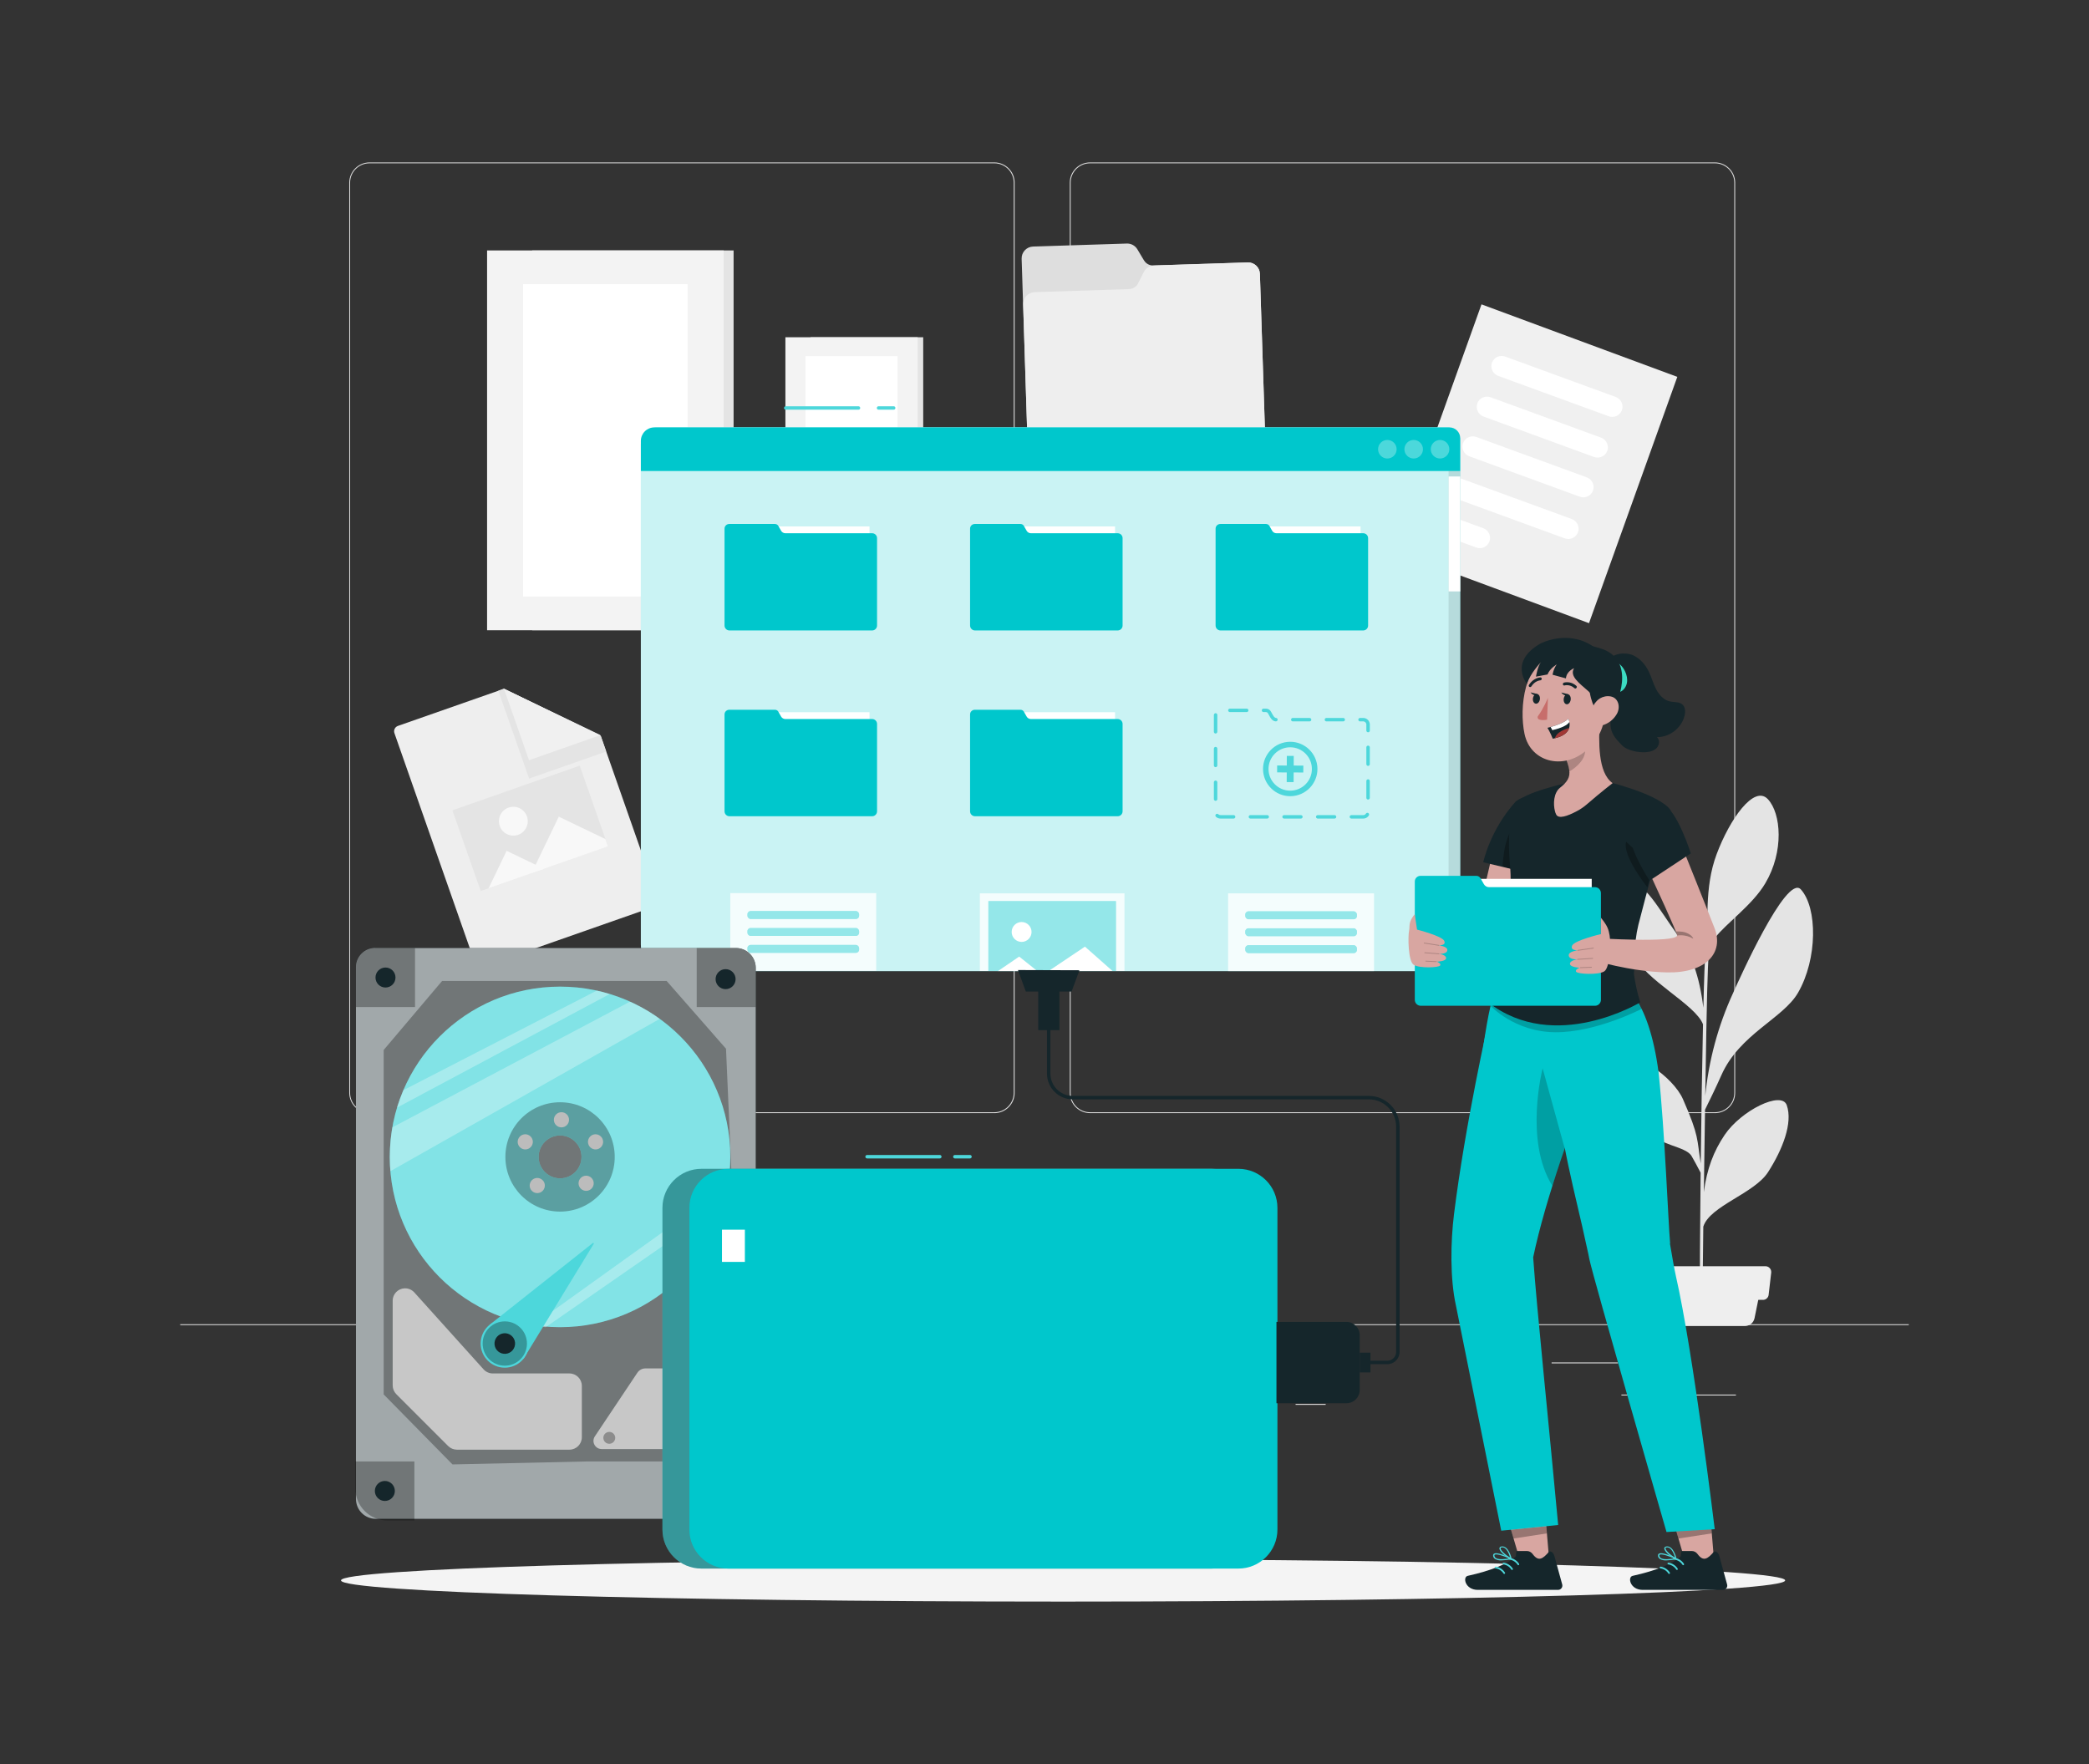 <?xml version="1.0" encoding="UTF-8"?>
<svg id="Layer_1" xmlns="http://www.w3.org/2000/svg" viewBox="0 0 752 635">
  <rect x="0" y="0" width="752" height="635" fill="#333333" stroke="none"/>
  <defs>
    <style>
      .cls-1 {
        opacity: .6;
      }

      .cls-2 {
        fill: #3cdbc2;
      }

      .cls-3 {
        isolation: isolate;
      }

      .cls-3, .cls-4 {
        opacity: .2;
      }

      .cls-5 {
        fill: #f0f0f0;
      }

      .cls-6, .cls-7 {
        opacity: .3;
      }

      .cls-8, .cls-7, .cls-9, .cls-10, .cls-11 {
        fill: #fff;
      }

      .cls-12 {
        fill: #e0e0e0;
      }

      .cls-13 {
        fill: none;
      }

      .cls-14 {
        fill: #00c7cc;
      }

      .cls-15 {
        fill: #a13735;
      }

      .cls-9 {
        opacity: .8;
      }

      .cls-10 {
        opacity: .4;
      }

      .cls-16 {
        fill: #eee;
      }

      .cls-17 {
        fill: #ebebeb;
      }

      .cls-18 {
        fill: #c7c7c7;
      }

      .cls-19 {
        fill: #dedede;
      }

      .cls-20 {
        fill: #f4f4f4;
      }

      .cls-21 {
        opacity: .1;
      }

      .cls-22 {
        fill: #e4e4e4;
      }

      .cls-23 {
        fill: #bcbcbc;
      }

      .cls-24 {
        fill: #15262b;
      }

      .cls-11 {
        opacity: .7;
      }

      .cls-25 {
        fill: #f8f8f8;
      }

      .cls-26 {
        fill: #4dd7db;
      }

      .cls-27 {
        fill: #c76e6b;
      }

      .cls-28 {
        fill: #d8a6a1;
      }

      .cls-29 {
        fill: #f3f3f3;
      }
    </style>
  </defs>
  <g>
    <g>
      <path class="cls-12" d="M617.33,400.69h-224.93c-4.02,0-7.3-3.27-7.3-7.3V65.76c0-4.02,3.27-7.29,7.3-7.29h224.93c4.02,0,7.3,3.27,7.3,7.29v327.64c0,4.02-3.27,7.3-7.3,7.3ZM392.4,58.78c-3.85,0-6.98,3.13-6.98,6.98v327.64c0,3.85,3.13,6.98,6.98,6.98h224.93c3.85,0,6.98-3.13,6.98-6.98V65.76c0-3.85-3.13-6.98-6.98-6.98h-224.93Z"/>
      <path class="cls-12" d="M357.95,400.69h-224.93c-4.02,0-7.29-3.27-7.29-7.3V65.76c0-4.02,3.27-7.29,7.29-7.29h224.93c4.02,0,7.3,3.27,7.3,7.29v327.64c0,4.02-3.27,7.3-7.3,7.3ZM133.01,58.78c-3.85,0-6.98,3.13-6.98,6.98v327.64c0,3.85,3.13,6.98,6.98,6.98h224.93c3.85,0,6.98-3.13,6.98-6.98V65.76c0-3.85-3.13-6.98-6.98-6.98h-224.93Z"/>
    </g>
    <rect class="cls-12" x="64.88" y="476.69" width="622.24" height=".31"/>
  </g>
  <g>
    <rect class="cls-22" x="191.56" y="90.15" width="72.52" height="136.72"/>
    <rect class="cls-29" x="175.34" y="90.15" width="85.19" height="136.72"/>
    <rect class="cls-8" x="188.29" y="102.3" width="59.25" height="112.43"/>
  </g>
  <g>
    <rect class="cls-22" x="291.8" y="121.4" width="40.54" height="76.43"/>
    <rect class="cls-29" x="282.73" y="121.4" width="47.63" height="76.43"/>
    <rect class="cls-8" x="289.97" y="128.19" width="33.13" height="62.86"/>
  </g>
  <g>
    <path class="cls-22" d="M643.2,397.83c-1.85-5.31-16.44,1.91-22.37,10.72-3.95,5.86-6.36,12.13-7.48,20.54.13-9.59.29-19.91.43-29.64,1.2-2.42,3.94-8.01,5.9-12.45,6.57-14.79,22.18-20.33,27.57-29.63,7.07-12.24,7.02-30.58,1.02-37.21-5.23-5.75-22.54,33.16-24.49,37.51-5.32,11.63-8.67,24.07-9.92,36.8.15-9.14.29-17.56.4-24.03.37-21.12.82-27.91,1.04-30,.72-1.02,1.57-2.21,2.07-2.85,4.19-5.39,13.49-11.81,18.12-19.65,6.78-11.45,5.69-25.15.92-30.25-4.97-5.33-13.77,7.27-18.44,19.76-4.67,12.49-2.67,24.45-3.98,34.83-.27,2.03-.55,9.76-.81,20.48-1.42-11.53-4.24-19.26-9.47-26.46-6.47-8.85-12.02-19.64-17.27-18.25-5.26,1.4-2.45,15.66,1.75,25.68,3.7,8.93,22.18,17.82,24.86,25-.32,14.53-.61,32.94-.81,50.08-1.45-8.85-.45-9.59-6.41-23.15-3.53-8.06-18.03-18-19.76-12.46-1.73,5.54.92,16,6.37,23.33,4.42,5.92,14.22,5.91,16.48,9.58.54.86,2.28,4.14,3.28,6.03-.24,20.93-.34,39.4-.22,45.7l.92.06c0-1.63.07-12.27.26-26.36,2.38-7.5,18.4-11.87,23.35-19.67,5.2-8.12,8.93-17.64,6.7-24.02Z"/>
    <path class="cls-16" d="M628.14,477.33h-30.74c-1.68,0-3.13-1.18-3.47-2.83l-2.18-10.76h42.04l-2.19,10.76c-.33,1.65-1.78,2.83-3.46,2.83Z"/>
    <path class="cls-16" d="M634.66,467.91h-43.79c-1.06,0-1.94-.8-2.05-1.85l-.92-7.96c-.12-1.14.7-2.16,1.84-2.28.07,0,.14-.01.22-.01h45.59c1.14,0,2.06.93,2.06,2.07,0,.08,0,.15-.01.23l-.92,7.96c-.1,1.03-.95,1.82-1.99,1.85Z"/>
  </g>
  <g>
    <path class="cls-19" d="M411.83,93.76l-2.4-4.02c-.8-1.33-2.26-2.13-3.81-2.07l-33.74,1.08c-2.35.08-4.19,2.04-4.11,4.39,0,0,0,0,0,0l2.07,64.5c.09,2.44,2.13,4.35,4.57,4.28l76.67-2.48c2.44-.08,4.36-2.13,4.28-4.57l-1.82-56.28c-.07-2.35-2.03-4.2-4.38-4.13,0,0-.02,0-.02,0l-34.03,1.1c-1.34.03-2.58-.67-3.27-1.81Z"/>
    <path class="cls-16" d="M449.16,94.47l-33.73,1.1c-1.55.05-2.95.93-3.66,2.31l-2.11,4.17c-.61,1.19-1.83,1.96-3.17,2.01l-34.04,1.1c-2.35.08-4.2,2.04-4.13,4.39l1.52,48.09c.09,2.44,2.13,4.35,4.57,4.28l76.67-2.48c2.44-.08,4.36-2.13,4.28-4.57l-1.82-56.28c-.07-2.35-2.03-4.2-4.38-4.13,0,0,0,0,0,0Z"/>
  </g>
  <g>
    <path class="cls-16" d="M235.61,326.32l-61.97,21.72c-1.07.37-2.24-.19-2.61-1.25,0,0,0,0,0-.01l-29.04-82.85c-.38-1.07.18-2.24,1.25-2.62l38.18-13.37,34.83,16.95,20.63,58.86c.36,1.07-.21,2.22-1.27,2.59Z"/>
    <polygon class="cls-22" points="216.24 264.84 181.41 247.92 179.38 248.63 190.47 280.26 218.23 270.53 216.24 264.84"/>
    <polygon class="cls-13" points="216.16 264.62 190.43 273.65 181.41 247.92 216.16 264.62"/>
    <polygon class="cls-5" points="216.16 264.62 190.43 273.65 181.41 247.92 216.16 264.62"/>
    <rect class="cls-22" x="166.56" y="282.81" width="48.57" height="30.78" transform="translate(-87.89 79.91) rotate(-19.32)"/>
    <polygon class="cls-25" points="182.37 306.27 175.89 319.75 195.86 312.75 182.37 306.27"/>
    <polygon class="cls-25" points="191.36 314.32 218.86 304.69 217.93 302.04 201.15 293.98 191.36 314.32"/>
    <path class="cls-25" d="M189.69,293.88c.95,2.7-.47,5.67-3.17,6.62-2.7.95-5.67-.47-6.62-3.17-.95-2.7.47-5.67,3.17-6.62,0,0,.01,0,.02,0,2.7-.95,5.66.48,6.6,3.18Z"/>
  </g>
  <g>
    <polygon class="cls-5" points="533.31 109.56 603.8 135.66 572.01 224.32 501.53 198.22 533.31 109.56"/>
    <path class="cls-8" d="M579.09,149.84l-39.78-14.54c-1.92-.72-2.91-2.83-2.23-4.75h0c.71-1.91,2.83-2.89,4.75-2.2l39.8,14.55c1.92.72,2.91,2.83,2.23,4.75h0c-.71,1.91-2.84,2.89-4.77,2.19Z"/>
    <path class="cls-8" d="M573.83,164.5l-39.79-14.56c-1.92-.72-2.91-2.83-2.23-4.75h0c.71-1.91,2.83-2.89,4.77-2.19l39.78,14.54c1.92.72,2.92,2.84,2.23,4.76h0c-.71,1.91-2.83,2.89-4.75,2.2Z"/>
    <path class="cls-8" d="M568.69,178.8l-39.79-14.56c-1.92-.72-2.91-2.83-2.23-4.75h0c.71-1.91,2.84-2.89,4.77-2.19l39.78,14.54c1.92.72,2.92,2.84,2.23,4.76h0c-.71,1.91-2.83,2.89-4.75,2.2Z"/>
    <path class="cls-8" d="M531.43,197.09l-10.96-4.01c-1.92-.72-2.91-2.83-2.23-4.75h0c.71-1.91,2.83-2.89,4.75-2.2l10.96,4.01c1.92.72,2.91,2.83,2.23,4.75h0c-.71,1.91-2.83,2.89-4.75,2.2Z"/>
    <path class="cls-8" d="M563.29,193.8l-39.79-14.56c-1.92-.72-2.91-2.83-2.23-4.75h0c.71-1.91,2.84-2.89,4.77-2.19l39.78,14.54c1.92.72,2.92,2.84,2.23,4.76h0c-.71,1.91-2.83,2.89-4.75,2.2Z"/>
  </g>
  <g>
    <rect class="cls-17" x="583.68" y="502.01" width="41.22" height=".31"/>
    <rect class="cls-17" x="466.39" y="505.38" width="10.82" height=".31"/>
    <rect class="cls-17" x="558.55" y="490.45" width="23.88" height=".31"/>
    <rect class="cls-17" x="130.29" y="492.54" width="53.75" height=".31"/>
    <rect class="cls-17" x="195.13" y="492.54" width="7.88" height=".31"/>
    <rect class="cls-17" x="228.62" y="497.79" width="116.58" height=".31"/>
  </g>
  <path class="cls-20" d="M642.63,568.9c0,4.21-116.38,7.63-259.94,7.63s-259.94-3.42-259.94-7.63,116.38-7.63,259.94-7.63,259.94,3.42,259.94,7.63Z"/>
  <g>
    <path class="cls-26" d="M230.7,159.9v180.14c0,5.26,4.26,9.52,9.52,9.52h281.82c1.99,0,3.61-1.61,3.61-3.61v-187.27c0-2.67-2.16-4.83-4.83-4.83H236.75c-3.34,0-6.05,2.71-6.05,6.05Z"/>
    <path class="cls-11" d="M230.7,159.9v180.14c0,5.26,4.26,9.52,9.52,9.52h281.82c1.99,0,3.61-1.61,3.61-3.61v-187.27c0-2.67-2.16-4.83-4.83-4.83H236.75c-3.34,0-6.05,2.71-6.05,6.05Z"/>
    <path class="cls-14" d="M235.56,153.85h286.21c2.14,0,3.88,1.74,3.88,3.88v11.83H230.7v-10.85c0-2.68,2.18-4.86,4.86-4.86Z"/>
    <path class="cls-7" d="M521.73,161.71c0,1.84-1.49,3.34-3.34,3.34s-3.34-1.49-3.34-3.34,1.49-3.34,3.34-3.34,3.34,1.49,3.34,3.34Z"/>
    <path class="cls-7" d="M512.24,161.71c0,1.84-1.49,3.34-3.34,3.34s-3.34-1.49-3.34-3.34,1.49-3.34,3.34-3.34,3.34,1.49,3.34,3.34Z"/>
    <path class="cls-7" d="M502.76,161.71c0,1.84-1.49,3.34-3.34,3.34s-3.34-1.49-3.34-3.34,1.49-3.34,3.34-3.34,3.34,1.49,3.34,3.34Z"/>
    <path class="cls-21" d="M521.47,169.56h4.19v177.06c0,1.6-1.3,2.9-2.9,2.9h-1.29v-179.96h0Z"/>
    <rect class="cls-8" x="521.47" y="171.52" width="4.19" height="41.37"/>
    <g>
      <rect class="cls-9" x="442.1" y="321.59" width="52.53" height="27.97"/>
      <rect class="cls-26" x="448.27" y="328.06" width="40.2" height="2.84" rx="1.14" ry="1.14"/>
      <rect class="cls-26" x="448.27" y="334.16" width="40.2" height="2.84" rx="1.14" ry="1.14"/>
      <rect class="cls-26" x="448.27" y="340.25" width="40.2" height="2.84" rx="1.14" ry="1.14"/>
      <rect class="cls-10" x="448.27" y="328.06" width="40.2" height="2.84" rx="1.14" ry="1.14"/>
      <rect class="cls-10" x="448.27" y="334.16" width="40.2" height="2.84" rx="1.14" ry="1.14"/>
      <rect class="cls-10" x="448.27" y="340.25" width="40.2" height="2.84" rx="1.14" ry="1.14"/>
    </g>
    <g>
      <rect class="cls-9" x="262.89" y="321.49" width="52.53" height="27.97"/>
      <rect class="cls-26" x="269.06" y="327.96" width="40.2" height="2.84" rx="1.14" ry="1.14"/>
      <rect class="cls-26" x="269.06" y="334.06" width="40.2" height="2.84" rx="1.14" ry="1.14"/>
      <rect class="cls-26" x="269.06" y="340.15" width="40.2" height="2.84" rx="1.14" ry="1.14"/>
      <rect class="cls-10" x="269.06" y="327.96" width="40.2" height="2.84" rx="1.14" ry="1.14"/>
      <rect class="cls-10" x="269.06" y="334.06" width="40.2" height="2.84" rx="1.14" ry="1.14"/>
      <rect class="cls-10" x="269.06" y="340.15" width="40.2" height="2.84" rx="1.14" ry="1.14"/>
    </g>
    <g>
      <rect class="cls-9" x="352.73" y="321.59" width="52.06" height="27.93"/>
      <rect class="cls-26" x="355.8" y="324.38" width="45.91" height="25.14"/>
      <rect class="cls-10" x="355.8" y="324.38" width="45.91" height="25.14"/>
      <polygon class="cls-8" points="359.24 349.56 366.89 344.34 373.36 349.52 359.24 349.56"/>
      <polygon class="cls-8" points="377.51 349.52 390.56 340.76 400.47 349.52 377.51 349.52"/>
      <path class="cls-8" d="M371.34,335.48c0,1.97-1.6,3.58-3.58,3.58s-3.58-1.6-3.58-3.58,1.6-3.58,3.58-3.58,3.58,1.6,3.58,3.58Z"/>
    </g>
    <g>
      <rect class="cls-8" x="353.24" y="189.5" width="48.15" height="16.51"/>
      <path class="cls-14" d="M349.21,190.27v34.91c0,.97.79,1.76,1.76,1.76h51.38c.97,0,1.76-.79,1.76-1.76v-31.47c0-.97-.79-1.76-1.76-1.76h-31.25c-.63,0-1.22-.34-1.53-.89l-.98-1.73c-.25-.45-.73-.72-1.26-.72h-16.41c-.94,0-1.71.74-1.71,1.66Z"/>
    </g>
    <g>
      <rect class="cls-8" x="353.24" y="256.38" width="48.15" height="16.51"/>
      <path class="cls-14" d="M349.21,257.15v34.91c0,.97.79,1.76,1.76,1.76h51.38c.97,0,1.76-.79,1.76-1.76v-31.47c0-.97-.79-1.76-1.76-1.76h-31.25c-.63,0-1.22-.34-1.53-.89l-.98-1.73c-.25-.45-.73-.72-1.26-.72h-16.41c-.94,0-1.71.74-1.71,1.66Z"/>
    </g>
    <g>
      <rect class="cls-8" x="264.85" y="189.5" width="48.15" height="16.51"/>
      <path class="cls-14" d="M260.82,190.27v34.91c0,.97.79,1.76,1.76,1.76h51.38c.97,0,1.76-.79,1.76-1.76v-31.47c0-.97-.79-1.76-1.76-1.76h-31.25c-.63,0-1.22-.34-1.53-.89l-.98-1.73c-.25-.45-.73-.72-1.26-.72h-16.41c-.94,0-1.71.74-1.71,1.66Z"/>
    </g>
    <g>
      <rect class="cls-8" x="264.85" y="256.38" width="48.15" height="16.51"/>
      <path class="cls-14" d="M260.82,257.15v34.91c0,.97.79,1.76,1.76,1.76h51.38c.97,0,1.76-.79,1.76-1.76v-31.47c0-.97-.79-1.76-1.76-1.76h-31.25c-.63,0-1.22-.34-1.53-.89l-.98-1.73c-.25-.45-.73-.72-1.26-.72h-16.41c-.94,0-1.71.74-1.71,1.66Z"/>
    </g>
    <g>
      <rect class="cls-8" x="441.62" y="189.5" width="48.15" height="16.51"/>
      <path class="cls-14" d="M437.59,190.27v34.91c0,.97.79,1.76,1.76,1.76h51.38c.97,0,1.76-.79,1.76-1.76v-31.47c0-.97-.79-1.76-1.76-1.76h-31.25c-.63,0-1.22-.34-1.53-.89l-.98-1.73c-.25-.45-.73-.72-1.26-.72h-16.41c-.94,0-1.71.74-1.71,1.66Z"/>
    </g>
    <path class="cls-26" d="M439.34,294.66c-.61,0-1.19-.23-1.63-.65-.25-.24-.26-.63-.02-.88.24-.25.63-.26.88-.02.21.2.49.31.78.31h4.73c.34,0,.62.28.62.62s-.28.62-.62.62h-4.73ZM490.73,294.66h-4.26c-.34,0-.62-.28-.62-.62s.28-.62.62-.62h4.26c.4,0,.76-.2.97-.54.18-.29.57-.38.86-.2.29.18.38.56.2.86-.44.71-1.19,1.13-2.03,1.13ZM480.41,294.66h-6.06c-.34,0-.62-.28-.62-.62s.28-.62.62-.62h6.06c.34,0,.62.28.62.62s-.28.62-.62.62ZM468.3,294.66h-6.06c-.34,0-.62-.28-.62-.62s.28-.62.62-.62h6.06c.34,0,.62.28.62.62s-.28.62-.62.62ZM456.18,294.66h-6.06c-.34,0-.62-.28-.62-.62s.28-.62.62-.62h6.06c.34,0,.62.28.62.62s-.28.62-.62.62ZM437.59,288.27c-.34,0-.62-.28-.62-.62v-6.06c0-.34.28-.62.62-.62s.62.28.62.62v6.06c0,.34-.28.62-.62.62ZM492.48,287.82c-.34,0-.62-.28-.62-.62v-6.06c0-.34.28-.62.62-.62s.62.28.62.62v6.06c0,.34-.28.62-.62.62ZM437.59,276.16c-.34,0-.62-.28-.62-.62v-6.06c0-.34.28-.62.62-.62s.62.28.62.62v6.06c0,.34-.28.62-.62.62ZM492.48,275.7c-.34,0-.62-.28-.62-.62v-6.06c0-.34.28-.62.62-.62s.62.28.62.62v6.06c0,.34-.28.62-.62.62ZM437.59,264.05c-.34,0-.62-.28-.62-.62v-6.06c0-.34.28-.64.62-.64s.62.26.62.61v6.08c0,.34-.28.62-.62.62ZM492.48,263.59c-.34,0-.62-.28-.62-.62v-2.16c0-.63-.51-1.13-1.13-1.13h-1.14c-.34,0-.62-.28-.62-.62s.28-.62.62-.62h1.14c1.31,0,2.38,1.07,2.38,2.38v2.16c0,.34-.28.62-.62.62ZM459.31,259.68s-.02,0-.03,0c-1.32-.07-1.99-1.34-2.47-2.27-.12-.23-.24-.46-.36-.64-.16-.28-.44-.44-.74-.44h-.87c-.34,0-.62-.28-.62-.62s.28-.62.62-.62h.87c.75,0,1.44.4,1.8,1.04.12.18.25.44.39.7.39.74.83,1.57,1.44,1.6.34.02.61.31.59.65-.02.33-.29.59-.62.59ZM483.54,259.68h-6.06c-.34,0-.62-.28-.62-.62s.28-.62.62-.62h6.06c.34,0,.62.28.62.62s-.28.62-.62.62ZM471.42,259.68h-6.05c-.34,0-.62-.28-.62-.62s.28-.62.62-.62h6.05c.34,0,.62.28.62.62s-.28.62-.62.62ZM448.79,256.33h-6.06c-.34,0-.62-.28-.62-.62s.28-.62.62-.62h6.06c.34,0,.62.28.62.62s-.28.62-.62.62Z"/>
    <g>
      <path class="cls-26" d="M463.36,267.08c-5.37.61-9.24,5.46-8.63,10.83.61,5.37,5.46,9.24,10.83,8.63,5.37-.61,9.24-5.46,8.63-10.83-.61-5.37-5.46-9.24-10.83-8.63ZM469.95,282.35c-3.06,3.04-8.01,3.02-11.04-.04-3.04-3.06-3.02-8.01.04-11.04,3.06-3.04,8.01-3.02,11.04.04,3.04,3.06,3.02,8.01-.04,11.04Z"/>
      <polygon class="cls-26" points="469.18 275.59 465.71 275.58 465.72 272.11 463.23 272.1 463.22 275.57 459.75 275.55 459.74 278.04 463.21 278.06 463.19 281.52 465.68 281.53 465.69 278.06 469.16 278.08 469.18 275.59"/>
    </g>
    <g>
      <path class="cls-26" d="M309.04,147.48h-26.19c-.34,0-.62-.28-.62-.62s.28-.62.62-.62h26.19c.34,0,.62.28.62.62s-.28.62-.62.62Z"/>
      <path class="cls-26" d="M321.71,147.48h-5.45c-.34,0-.62-.28-.62-.62s.28-.62.62-.62h5.45c.34,0,.62.28.62.62s-.28.62-.62.62Z"/>
    </g>
  </g>
  <g>
    <path class="cls-24" d="M135.07,341.26h129.79c3.97,0,7.19,3.22,7.19,7.19v187.02c0,6.22-5.05,11.27-11.27,11.27h-125.52c-3.93,0-7.12-3.19-7.12-7.12v-191.44c0-3.82,3.1-6.93,6.93-6.93Z"/>
    <g class="cls-1">
      <path class="cls-8" d="M135.07,341.26h129.79c3.97,0,7.19,3.22,7.19,7.19v187.02c0,6.22-5.05,11.27-11.27,11.27h-125.52c-3.93,0-7.12-3.19-7.12-7.12v-191.44c0-3.82,3.1-6.93,6.93-6.93Z"/>
    </g>
    <polygon class="cls-6" points="138.12 457.06 138.12 377.96 159.15 353.11 239.97 353.11 261.35 377.51 265.84 479.92 265.84 494.84 245.23 526.07 211.8 526.07 162.89 527.15 138.12 501.95 138.12 457.06"/>
    <path class="cls-18" d="M229.45,494.13l-15.31,22.91c-1.31,1.96.1,4.58,2.45,4.58h25.74c1.16,0,2.24-.58,2.88-1.54l15.31-22.91c1.31-1.96-.1-4.58-2.45-4.58h-25.74c-1.16,0-2.24.58-2.88,1.54Z"/>
    <g class="cls-6">
      <path d="M221.47,517.58c0,1.18-.96,2.14-2.14,2.14s-2.14-.96-2.14-2.14.96-2.14,2.14-2.14,2.14.96,2.14,2.14Z"/>
    </g>
    <g class="cls-6">
      <circle cx="255.51" cy="496.97" r="2.14"/>
    </g>
    <g>
      <g class="cls-6">
        <path d="M135.13,341.26h14.27v21.25h-21.25v-14.27c0-3.85,3.13-6.98,6.98-6.98Z"/>
      </g>
      <path class="cls-24" d="M142.37,351.88c0,1.99-1.61,3.6-3.6,3.6s-3.6-1.61-3.6-3.6,1.61-3.6,3.6-3.6,3.6,1.61,3.6,3.6Z"/>
    </g>
    <g>
      <g class="cls-6">
        <path d="M250.8,341.26h14.18c3.9,0,7.07,3.17,7.07,7.07v14.18h-21.25v-21.25h0Z"/>
      </g>
      <path class="cls-24" d="M264.8,352.46c0,1.99-1.61,3.6-3.6,3.6s-3.6-1.61-3.6-3.6,1.61-3.6,3.6-3.6,3.6,1.61,3.6,3.6Z"/>
    </g>
    <g>
      <g class="cls-6">
        <path d="M127.92,526.07h21.25v21.25h-9.73c-6.36,0-11.52-5.16-11.52-11.52v-9.73h0Z"/>
      </g>
      <path class="cls-24" d="M142.14,536.7c0,1.99-1.61,3.6-3.6,3.6s-3.6-1.61-3.6-3.6,1.61-3.6,3.6-3.6,3.6,1.61,3.6,3.6Z"/>
    </g>
    <g>
      <g class="cls-6">
        <path d="M250.57,547.32h0v-21.25h21.25c0,11.74-9.51,21.25-21.25,21.25Z"/>
      </g>
      <path class="cls-24" d="M264.8,536.7c0,1.99-1.61,3.6-3.6,3.6s-3.6-1.61-3.6-3.6,1.61-3.6,3.6-3.6,3.6,1.61,3.6,3.6Z"/>
    </g>
    <g>
      <path class="cls-26" d="M201.61,355.16c-33.85,0-61.29,27.44-61.29,61.29s27.44,61.29,61.29,61.29,61.29-27.44,61.29-61.29-27.44-61.29-61.29-61.29ZM201.61,424.17c-4.26,0-7.72-3.45-7.72-7.72s3.45-7.72,7.72-7.72,7.72,3.45,7.72,7.72-3.45,7.72-7.72,7.72Z"/>
      <g class="cls-6">
        <path class="cls-8" d="M201.61,355.16c-33.85,0-61.29,27.44-61.29,61.29s27.44,61.29,61.29,61.29,61.29-27.44,61.29-61.29-27.44-61.29-61.29-61.29ZM201.61,424.17c-4.26,0-7.72-3.45-7.72-7.72s3.45-7.72,7.72-7.72,7.72,3.45,7.72,7.72-3.45,7.72-7.72,7.72Z"/>
      </g>
      <g class="cls-6">
        <path d="M201.61,396.78c-10.87,0-19.68,8.81-19.68,19.68s8.81,19.68,19.68,19.68,19.68-8.81,19.68-19.68-8.81-19.68-19.68-19.68ZM201.61,424.17c-4.26,0-7.72-3.45-7.72-7.72s3.45-7.72,7.72-7.72,7.72,3.45,7.72,7.72-3.45,7.72-7.72,7.72Z"/>
      </g>
      <path class="cls-23" d="M204.84,403.09c0,1.51-1.22,2.73-2.73,2.73s-2.73-1.22-2.73-2.73,1.22-2.73,2.73-2.73,2.73,1.22,2.73,2.73Z"/>
      <path class="cls-23" d="M191.41,412.46c-.79,1.29-2.47,1.69-3.75.9-1.29-.79-1.69-2.47-.9-3.75.79-1.29,2.47-1.69,3.75-.9,1.29.79,1.69,2.47.9,3.75Z"/>
      <path class="cls-23" d="M195.73,428.18c-.79,1.29-2.47,1.69-3.75.9-1.29-.79-1.69-2.47-.9-3.75.79-1.29,2.47-1.69,3.75-.9,1.29.79,1.69,2.47.9,3.75Z"/>
      <path class="cls-23" d="M216.71,412.46c-.79,1.29-2.47,1.69-3.75.9-1.29-.79-1.69-2.47-.9-3.75.79-1.29,2.47-1.69,3.75-.9,1.29.79,1.69,2.47.9,3.75Z"/>
      <path class="cls-23" d="M213.32,427.37c-.79,1.29-2.47,1.69-3.75.9-1.29-.79-1.69-2.47-.9-3.75.79-1.29,2.47-1.69,3.75-.9,1.29.79,1.69,2.47.9,3.75Z"/>
      <g class="cls-6">
        <path class="cls-8" d="M261.97,426.75l-70.33,50.42c1.71.27,3.32.48,4.79.58l64.14-44.48c.6-2.26,1.09-4.44,1.4-6.51Z"/>
      </g>
    </g>
    <g>
      <path class="cls-26" d="M190.37,482.85c.43,4.78-3.09,9-7.87,9.44-4.78.43-9-3.09-9.44-7.87-.43-4.78,3.09-9,7.87-9.44,4.78-.43,9,3.09,9.44,7.87Z"/>
      <path class="cls-26" d="M176.29,476.85l37.12-29.4c.19-.15.46.08.33.29l-25.25,41.34-12.2-12.23Z"/>
      <g class="cls-6">
        <path d="M189.66,482.92c.4,4.39-2.84,8.27-7.23,8.66-4.39.4-8.27-2.84-8.66-7.23-.4-4.39,2.84-8.27,7.23-8.66s8.27,2.84,8.66,7.23Z"/>
      </g>
      <path class="cls-24" d="M185.41,483.3c.18,2.04-1.32,3.85-3.36,4.03-2.04.18-3.85-1.32-4.03-3.36-.18-2.04,1.32-3.85,3.36-4.03,2.04-.18,3.85,1.32,4.03,3.36Z"/>
    </g>
    <path class="cls-18" d="M141.36,468.23v30.48c0,1.19.47,2.32,1.31,3.16l18.66,18.66c.84.84,1.98,1.31,3.16,1.31h40.49c2.47,0,4.47-2,4.47-4.47v-18.5c0-2.47-2-4.47-4.47-4.47h-27.58c-1.27,0-2.48-.54-3.33-1.48l-24.92-27.68c-.88-.97-2.14-1.52-3.45-1.48h0c-2.42.07-4.35,2.05-4.35,4.47Z"/>
    <g class="cls-6">
      <path class="cls-8" d="M141.24,405.82l85.56-45.26s6.25,2.76,10.69,6.2l-96.96,54.82s-.8-6.93.71-15.76Z"/>
    </g>
    <g class="cls-6">
      <path class="cls-8" d="M142.93,398.7l76.56-40.89c-1.66-.5-3.23-.92-4.67-1.22l-69.62,35.85c-.9,2.16-1.68,4.25-2.27,6.26Z"/>
    </g>
  </g>
  <g>
    <g>
      <polygon class="cls-24" points="366.45 349.19 369.27 356.92 385.75 356.92 388.58 349.26 366.45 349.19"/>
      <rect class="cls-24" x="373.75" y="351.95" width="7.63" height="18.87"/>
    </g>
    <path class="cls-24" d="M499.4,491.07h-8v-1.24h8c1.75,0,3.18-1.43,3.18-3.18v-81.1c0-5.41-4.4-9.82-9.82-9.82h-106.6c-5.11,0-9.27-4.16-9.27-9.27v-16.94h1.24v16.94c0,4.42,3.6,8.03,8.03,8.03h106.6c6.1,0,11.06,4.96,11.06,11.06v81.1c0,2.44-1.99,4.42-4.43,4.42Z"/>
    <g>
      <g>
        <path class="cls-26" d="M252.52,420.74h183.59c7.76,0,14.05,6.3,14.05,14.05v115.8c0,7.76-6.3,14.05-14.05,14.05h-183.59c-7.76,0-14.05-6.3-14.05-14.05v-115.8c0-7.76,6.3-14.05,14.05-14.05Z"/>
        <g class="cls-6">
          <path d="M252.52,420.74h183.59c7.76,0,14.05,6.3,14.05,14.05v115.8c0,7.76-6.3,14.05-14.05,14.05h-183.59c-7.76,0-14.05-6.3-14.05-14.05v-115.8c0-7.76,6.3-14.05,14.05-14.05Z"/>
        </g>
        <path class="cls-14" d="M262.21,420.74h183.59c7.76,0,14.05,6.3,14.05,14.05v115.8c0,7.76-6.3,14.05-14.05,14.05h-183.59c-7.76,0-14.05-6.3-14.05-14.05v-115.8c0-7.76,6.3-14.05,14.05-14.05Z"/>
        <g>
          <path class="cls-24" d="M464.62,475.5h19.74c2.63,0,4.77,2.14,4.77,4.77v25.2h-29.28v-25.2c0-2.63,2.14-4.77,4.77-4.77Z" transform="translate(964.97 15.99) rotate(90)"/>
          <rect class="cls-24" x="487.85" y="488.55" width="7.11" height="3.86" transform="translate(981.89 -.93) rotate(90)"/>
        </g>
      </g>
      <rect class="cls-8" x="259.9" y="442.65" width="8.24" height="11.6"/>
    </g>
    <g>
      <path class="cls-26" d="M338.32,417h-26.19c-.34,0-.62-.28-.62-.62s.28-.62.62-.62h26.19c.34,0,.62.28.62.62s-.28.62-.62.62Z"/>
      <path class="cls-26" d="M349.18,417h-5.45c-.34,0-.62-.28-.62-.62s.28-.62.62-.62h5.45c.34,0,.62.28.62.62s-.28.62-.62.62Z"/>
    </g>
  </g>
  <g>
    <g>
      <polygon class="cls-28" points="617.04 561.83 606.84 562.82 599.31 537.01 614.82 535.32 617.04 561.83"/>
      <g>
        <path class="cls-24" d="M605.37,558.32h3.64c.82,0,1.59.42,2.07,1.08,2.1,2.87,3.68,1.78,5.96-.91,1.45-.17,1.84,1.5,1.96,1.94l2.72,9.9c.24.83-.24,1.69-1.07,1.92-.15.04-.3.06-.45.06h-28.84c-4.59,0-5.54-4.62-3.65-5.05,8.5-1.88,14.51-4.38,17.14-6.85.49-.43-.01-.76.52-2.1Z"/>
        <path class="cls-26" d="M599.94,561.69c1.15-.03,2.29-.17,3.41-.44.11-.04.16-.15.12-.26-.02-.06-.07-.1-.12-.12-.51-.25-5.06-2.38-6.2-1.57-.21.14-.33.39-.3.64,0,.47.23.91.62,1.19.74.44,1.61.64,2.47.56ZM602.64,560.98c-1.34.25-3.84.58-4.87-.19-.27-.21-.43-.53-.45-.87-.02-.11.03-.22.12-.27.63-.44,3.32.5,5.21,1.33Z"/>
        <path class="cls-26" d="M603.3,561.27s.1.01.14,0c.06-.05.08-.14.06-.21,0-.19-1.07-4.67-3.57-4.39-.62.08-.8.38-.82.63-.15,1.19,2.71,3.43,4.08,4.01l.11-.04ZM600.19,557.02c1.58,0,2.5,2.61,2.8,3.66-1.49-.78-3.57-2.65-3.43-3.38,0-.06,0-.23.46-.27h.17Z"/>
        <path class="cls-26" d="M605.93,563.43c-.1,0-.2-.05-.26-.15-.63-1-1.7-1.69-2.87-1.85-.17-.02-.29-.18-.27-.35.02-.17.18-.28.35-.27,1.35.18,2.59.98,3.31,2.13.09.14.05.34-.1.43-.05.03-.11.05-.17.05Z"/>
        <path class="cls-26" d="M603.67,565.14c-.1,0-.2-.05-.26-.15-.63-1-1.7-1.69-2.87-1.85-.17-.02-.29-.18-.27-.35.02-.17.17-.28.35-.27,1.35.18,2.59.98,3.31,2.14.09.14.05.34-.1.43-.05.03-.11.05-.17.05Z"/>
        <path class="cls-26" d="M600.85,566.57c-.1,0-.2-.05-.26-.15-.63-1-1.7-1.69-2.87-1.85-.17-.02-.29-.18-.27-.35.02-.17.18-.28.35-.27,1.35.18,2.59.98,3.31,2.14.09.14.05.34-.1.43-.05.03-.11.05-.17.05Z"/>
      </g>
      <polygon class="cls-6" points="603.29 550.65 604.22 553.82 616.22 551.97 616 549.38 603.29 550.65"/>
    </g>
    <g>
      <polygon class="cls-28" points="557.69 561.83 547.49 562.82 539.95 537.01 555.46 535.32 557.69 561.83"/>
      <g>
        <path class="cls-24" d="M546.01,558.32h3.64c.82,0,1.59.42,2.07,1.08,2.1,2.87,3.68,1.78,5.96-.91,1.45-.17,1.84,1.5,1.96,1.94l2.72,9.9c.24.83-.24,1.69-1.07,1.92-.15.04-.3.06-.45.06h-28.84c-4.59,0-5.54-4.62-3.65-5.05,8.5-1.88,14.51-4.38,17.14-6.85.49-.43-.01-.76.52-2.1Z"/>
        <path class="cls-26" d="M540.58,561.69c1.15-.03,2.29-.17,3.41-.44.11-.04.16-.15.12-.26-.02-.06-.07-.1-.12-.12-.51-.25-5.06-2.38-6.2-1.57-.21.14-.33.39-.3.64,0,.47.23.91.62,1.19.74.44,1.61.64,2.47.56ZM543.28,560.98c-1.34.25-3.84.58-4.87-.19-.27-.21-.43-.53-.45-.87-.02-.11.03-.22.12-.27.63-.44,3.32.5,5.21,1.33Z"/>
        <path class="cls-26" d="M543.95,561.27s.1.01.14,0c.06-.05.08-.14.06-.21,0-.19-1.07-4.67-3.57-4.39-.62.08-.8.38-.82.63-.15,1.19,2.71,3.43,4.08,4.01l.11-.04ZM540.83,557.02c1.58,0,2.5,2.61,2.8,3.66-1.49-.78-3.57-2.65-3.43-3.38,0-.06,0-.23.46-.27h.17Z"/>
        <path class="cls-26" d="M546.58,563.43c-.1,0-.2-.05-.26-.15-.63-1-1.7-1.69-2.87-1.85-.17-.02-.29-.18-.27-.35.02-.17.18-.28.35-.27,1.35.18,2.59.98,3.31,2.13.09.14.05.34-.1.43-.05.03-.11.05-.17.05Z"/>
        <path class="cls-26" d="M544.31,565.14c-.1,0-.2-.05-.26-.15-.63-1-1.7-1.69-2.87-1.85-.17-.02-.29-.18-.27-.35.02-.17.18-.28.35-.27,1.35.18,2.59.98,3.31,2.14.09.14.05.34-.1.43-.05.03-.11.05-.17.05Z"/>
        <path class="cls-26" d="M541.5,566.57c-.1,0-.2-.05-.26-.15-.63-1-1.7-1.69-2.87-1.85-.17-.02-.29-.18-.27-.35.02-.17.17-.28.35-.27,1.35.18,2.59.98,3.31,2.14.09.14.05.34-.1.43-.05.03-.11.05-.17.05Z"/>
      </g>
      <polygon class="cls-6" points="543.94 550.65 544.86 553.82 556.86 551.97 556.64 549.38 543.94 550.65"/>
    </g>
    <g>
      <g>
        <path class="cls-14" d="M535.89,367.28s-8.45,37.32-12.48,69.83c-1.23,9.91-1.46,23.16.71,32.91l16.29,80.98,20.5-2.05c-3.22-34.93-7.71-78-9-96.33,4.51-21.48,14.12-47.48,23.56-73.33l-39.58-12.01Z"/>
        <path class="cls-14" d="M603.25,459.14c-.46-2.02-1.2-6.12-2.11-11.53.03,0,.06-.01.08-.02-.67-7.16-1.9-40.35-4.16-61.52-1.74-13.49-5.19-22.61-8.66-27.08-.18-.23-.34-.44-.49-.62-.58-.72-.93-1.12-.93-1.12-.66.17-1.32.32-1.97.46-.24.05-.49.11-.73.16-24.5,5.12-46.06-1.32-46.06-1.32-2.26,5.57-3.94,17.45-5.59,29.76,2.56,2.81,13.81,6.46,26.71,8.88l3.68,16.64c1.94,10.32,4.42,20.44,6.53,29.55l2.21,9.98c.13.65.27,1.3.39,1.94,1.12,5.74,27.76,98.18,27.76,98.18l17.36-1.02s-7.75-63.98-14.03-91.33Z"/>
      </g>
      <path class="cls-3" d="M536.57,362.06s8.56,9.38,23.23,9.52c14.68.14,31.14-8.41,31.14-8.41l-1.84-3.16-42.26,4.6-8.7-4.6-1.57,2.05Z"/>
      <path class="cls-3" d="M563.27,413.38c.07.34-7.95-28.8-7.95-28.8,0,0-6.75,26.02,3.52,42.29l4.43-13.49Z"/>
    </g>
    <path class="cls-28" d="M538.22,302.04c-2.16,11.92-6.49,27.6-6.49,27.6-2.79.59-22.86,0-22.86,0l.88,8.17s7.46,1.51,14.88,3.19c13.11,2.96,15.53,2.09,18.79-5.49,3.27-7.58,8-31.38,8-31.38l-13.19-2.09Z"/>
    <g>
      <path class="cls-24" d="M545.67,288.48c-9.28,10.22-11.74,21.91-11.74,21.91l20.14,4.82s5.57-14.71,3.32-20.1c-2.35-5.61-6-11-11.72-6.63Z"/>
      <g class="cls-6">
        <path d="M544.41,298.03c-1.15,1.96-1.54,3.08-2.26,5.33-.72,2.26-1.11,6.36-1.29,8.48l3.87,1.12c-.15-5.18-.17-9.75-.32-14.93Z"/>
      </g>
      <path class="cls-24" d="M595.05,313.45l6.37-21.74c-4.03-6.02-23.99-10.64-23.99-10.64l-13.15.72s-5.05,1.13-9.38,2.54c-5.77,1.88-8.9,3.4-10.27,6.6,0,0-2.41,7.1-.96,21.73.4,4.02-.05,24.94-1.18,31.85l-6.8,16.29c24.02,18.71,54.77,0,54.77,0-1.08-3.3-1.81-6.97-2.29-10.2.35-4.12-.14-10.47,1.61-17.68.34-1.39,4.68-18.13,5.27-19.48Z"/>
      <path class="cls-6" d="M593.03,319.42s-9.21-11.6-7.64-16.42l9.48,8.87-1.83,7.56Z"/>
      <path class="cls-24" d="M598.59,289.56c5.04,1.7,10.07,17.64,10.07,17.64l-14.83,9.79s-8.68-12.89-7.12-19.56c1.34-5.63,5.47-10.04,11.87-7.88Z"/>
    </g>
    <g>
      <path class="cls-28" d="M594.79,316.36s9.11,19.64,8.96,20.4c-.57,2.8-29.81.91-29.81.91l-.71,7.85s13.26,4.25,26.9,4.52c14.08.28,20.5-7.1,17.09-15.89-3.64-9.38-10.27-25.82-10.27-25.82l-12.16,8.03Z"/>
      <path class="cls-6" d="M603.75,336.76s2.88-.58,5.79,1.13c0,0-.29-1.3-2.67-2.18-1.46-.54-3.65-.41-3.65-.41l.53,1.46Z"/>
    </g>
    <g>
      <path class="cls-24" d="M605.64,253.6c-1.17-1.04-2.97-.76-4.5-1.1-2.25-.5-3.94-2.41-4.99-4.46-1.05-2.05-1.64-4.31-2.66-6.38-1.23-2.48-3.15-4.69-5.67-5.81-2.53-1.12-7.44-.88-8.93,2.22l-.94,6.36c3.05,5.06,2.36,9.27,1.84,15.16-.38,4.31,1.97,6.48,4.16,8.75,1.82,1.88,6.02,2.63,8.63,2.42,1.42-.11,2.91-.52,3.86-1.58s1.11-2.91.03-3.83c4.56.07,8.93-3.35,9.96-7.79.32-1.37.27-3.01-.79-3.95Z"/>
      <g>
        <path class="cls-2" d="M580.58,237.91c2.02.36,3.61,2,4.46,3.87.57,1.24.86,2.64.63,3.98-.24,1.34-1.05,2.62-2.28,3.21-1.23.59-2.85.39-3.76-.63-.82-.92-.95-2.29-.71-3.5.24-1.21.79-2.33,1.19-3.5.39-1.17.63-2.46.22-3.63"/>
        <path class="cls-28" d="M580.51,281.91s-4.08,3.13-9.32,7.66c-1.09.94-2.3,1.76-3.57,2.43-3.44,1.83-6.57,2.87-7.42,1.21-.19-.36-.33-.76-.44-1.17-.72-2.78-.43-6.68,1.82-8.47,2.53-2.01,3.75-3.74,3.29-6.46-.24-1.55-.8-3.14-1.45-4.69l1.99-2.33,10.42-10.51c-.26,7.02-.79,18.52,4.69,22.33Z"/>
        <path class="cls-4" d="M564.95,277.71c2.86-1.7,6.01-4.65,5.63-8.02-.17-1.42-.47-2.76-.81-3.63l-5.82,7.7c.48,1.24.65,2.06,1,3.94Z"/>
        <path class="cls-28" d="M578.77,248.3c-.98,10.7-1.17,15.24-6.69,20.85-8.31,8.44-21.09,5.6-23.29-5.01-1.98-9.55-.04-25.44,10.46-29.94,10.35-4.43,20.5,3.39,19.52,14.1Z"/>
        <path class="cls-24" d="M565.44,251.68c-.06,1-.67,1.83-1.38,1.84-.7.01-1.23-.79-1.17-1.79.06-1,.67-1.83,1.37-1.84.7-.01,1.23.79,1.17,1.79Z"/>
        <path class="cls-24" d="M554.35,251.53c-.06.97-.67,1.77-1.37,1.78-.7.01-1.23-.76-1.17-1.73.06-.97.67-1.77,1.37-1.78.7-.01,1.22.76,1.17,1.73Z"/>
        <path class="cls-24" d="M567.14,247.84c-.14.02-.27-.02-.38-.12-1.65-1.53-3.5-.99-3.53-.98-.28.08-.55-.08-.62-.36-.06-.28.11-.57.39-.66.1-.03,2.43-.7,4.47,1.19.2.19.21.52,0,.75-.1.11-.22.17-.35.18Z"/>
        <path class="cls-24" d="M550.92,247.31c-.13.03-.26.01-.38-.06-.24-.15-.3-.47-.14-.72,1.6-2.53,3.98-2.69,4.09-2.69.28-.01.51.21.51.5,0,.29-.24.54-.52.56-.09,0-1.94.15-3.21,2.17-.08.13-.21.22-.34.25Z"/>
        <path class="cls-24" d="M574.21,255.02s-3.3-4.99-1.94-14.71c.23-1.63-.8-3.17-2.42-3.49-4.62-.9-10.79-6.72-18.32,4.85,0,0,3.83-14.7,24.62-8.27,13.37,4.14,5.9,20.83,3.97,22.46-1.93,1.63-5.91-.84-5.91-.84Z"/>
        <path class="cls-28" d="M582.01,257.03c-1.26,2.19-3.32,3.57-5.2,4.05-2.83.71-4.3-3.84-3.33-6.68.87-2.55,3.65-4.25,6.41-3.69,2.72.55,3.56,3.82,2.12,6.33Z"/>
        <path class="cls-24" d="M557.05,261.98c.87,1.34,1.92,3.94,1.92,3.94.25-.05.51-.1.75-.17,3.41-.8,4.72-2.29,5.15-3.71.23-.78.19-1.53.07-2.13-.13-.7-.38-1.16-.38-1.16-1.55,1.5-4.67,2.49-6.36,2.95-.7.2-1.16.29-1.16.29Z"/>
        <path class="cls-8" d="M558.2,261.69l.6,1.15c3.21-.76,5.36-1.72,6.14-2.93-.13-.7-.38-1.16-.38-1.16-1.55,1.5-4.67,2.49-6.36,2.95Z"/>
        <path class="cls-15" d="M559.72,265.75c3.41-.8,4.72-2.29,5.15-3.71-1.15.32-2.5.83-3.61,1.64-.85.62-1.3,1.36-1.54,2.07Z"/>
        <path class="cls-27" d="M557.22,251.23s-1.67,4.01-3.56,6.5c-.33.44-.13,1.07.39,1.26,1.32.49,2.87.05,2.87.05l.31-7.81Z"/>
      </g>
      <path class="cls-24" d="M564.48,249.87l-2.46-.58s1.34,1.83,2.46.58Z"/>
      <path class="cls-24" d="M553.43,249.82l-2.46-.58s1.34,1.83,2.46.58Z"/>
      <path class="cls-24" d="M549.66,246.19s-6.51-7.92,4.7-14.43c0,0,9.77-5.38,19.14.93,9.37,6.31,9.53,10.57.63,20.31,0,0,.96-1.27-2.33-4.17-3.29-2.9-6.92-5.48-5.16-8.29,0,0-2.74,1.05-2.93,3.66l-4.81-1.31s.21-1.86,1.48-3.72c0,0-2.49,1.47-3.3,3.62l-4.16.78s.61-3.82,1.79-5.19c0,0-3.81,3.92-5.04,7.8Z"/>
    </g>
    <g>
      <g>
        <rect class="cls-8" x="514.22" y="316.36" width="58.77" height="20.15"/>
        <path class="cls-14" d="M509.3,317.3v42.61c0,1.18.96,2.14,2.14,2.14h62.72c1.18,0,2.14-.96,2.14-2.14v-38.42c0-1.18-.96-2.14-2.14-2.14h-38.14c-.77,0-1.48-.41-1.86-1.09l-1.2-2.11c-.31-.54-.9-.88-1.54-.88h-20.04c-1.15,0-2.08.91-2.08,2.03Z"/>
      </g>
      <g>
        <path class="cls-28" d="M576.28,336.24s-9.43,2.24-10.32,4.1c-.9,1.86,2.04,1.76,2.04,1.76,0,0-3.23.31-3.28,1.7-.06,1.67,3.02,1.55,3.02,1.55,0,0-2.63.36-2.59,1.6.04,1.28,3.52,1.4,3.52,1.4,0,0-1.8.6-1.29,1.45.51.85,7.9,1.23,10.1-.12,2.2-1.35,2.34-10.86,1.95-12.94-.39-2.08-.57-3.2-3.13-6.39l-.02,5.91h0Z"/>
        <path class="cls-4" d="M568.01,342.25s0,0,.01,0l5.6-.81c.08-.01.13-.09.12-.17-.01-.09-.08-.15-.15-.14l-5.6.81c-.08.01-.13.09-.12.17,0,.08.07.14.14.14Z"/>
        <path class="cls-4" d="M567.9,345.49s0,0,0,0l5.44-.35c.08,0,.13-.08.13-.16,0-.09-.06-.14-.15-.15l-5.44.35c-.08,0-.13.08-.13.16,0,.09.07.15.14.15Z"/>
        <path class="cls-4" d="M568.86,348.48l4.05-.14c.08,0,.13-.07.13-.16,0-.09-.07-.15-.14-.15l-4.05.14c-.08,0-.13.07-.13.16,0,.09.07.15.14.15Z"/>
      </g>
      <g>
        <path class="cls-28" d="M510.11,334.63s8.95,2.28,9.78,4.04-1.95,1.63-1.95,1.63c0,0,3.04.33,3.07,1.64.04,1.57-2.86,1.42-2.86,1.42,0,0,2.47.37,2.42,1.54-.05,1.21-3.34,1.27-3.34,1.27,0,0,1.69.59,1.2,1.38-.49.79-7.47,1.06-9.52-.24-2.06-1.3-2.08-10.26-1.68-12.22.4-1.96-.4-3.02,2.05-5.99l.83,5.53h0Z"/>
        <path class="cls-4" d="M517.94,340.45s0,0-.01,0l-5.27-.83c-.07-.01-.12-.09-.11-.17.01-.08.08-.14.15-.13l5.27.83c.07.01.12.09.11.17-.01.08-.07.13-.14.13Z"/>
        <path class="cls-4" d="M518,343.5s0,0,0,0l-5.13-.4c-.07,0-.12-.08-.12-.16,0-.08.06-.13.14-.14l5.13.4c.07,0,.12.08.12.16,0,.08-.07.14-.14.14Z"/>
        <path class="cls-4" d="M517.06,346.31l-3.82-.18c-.07,0-.13-.07-.12-.15,0-.08.06-.14.14-.14l3.82.18c.07,0,.13.07.12.15,0,.08-.07.14-.14.14Z"/>
      </g>
    </g>
  </g>
</svg>